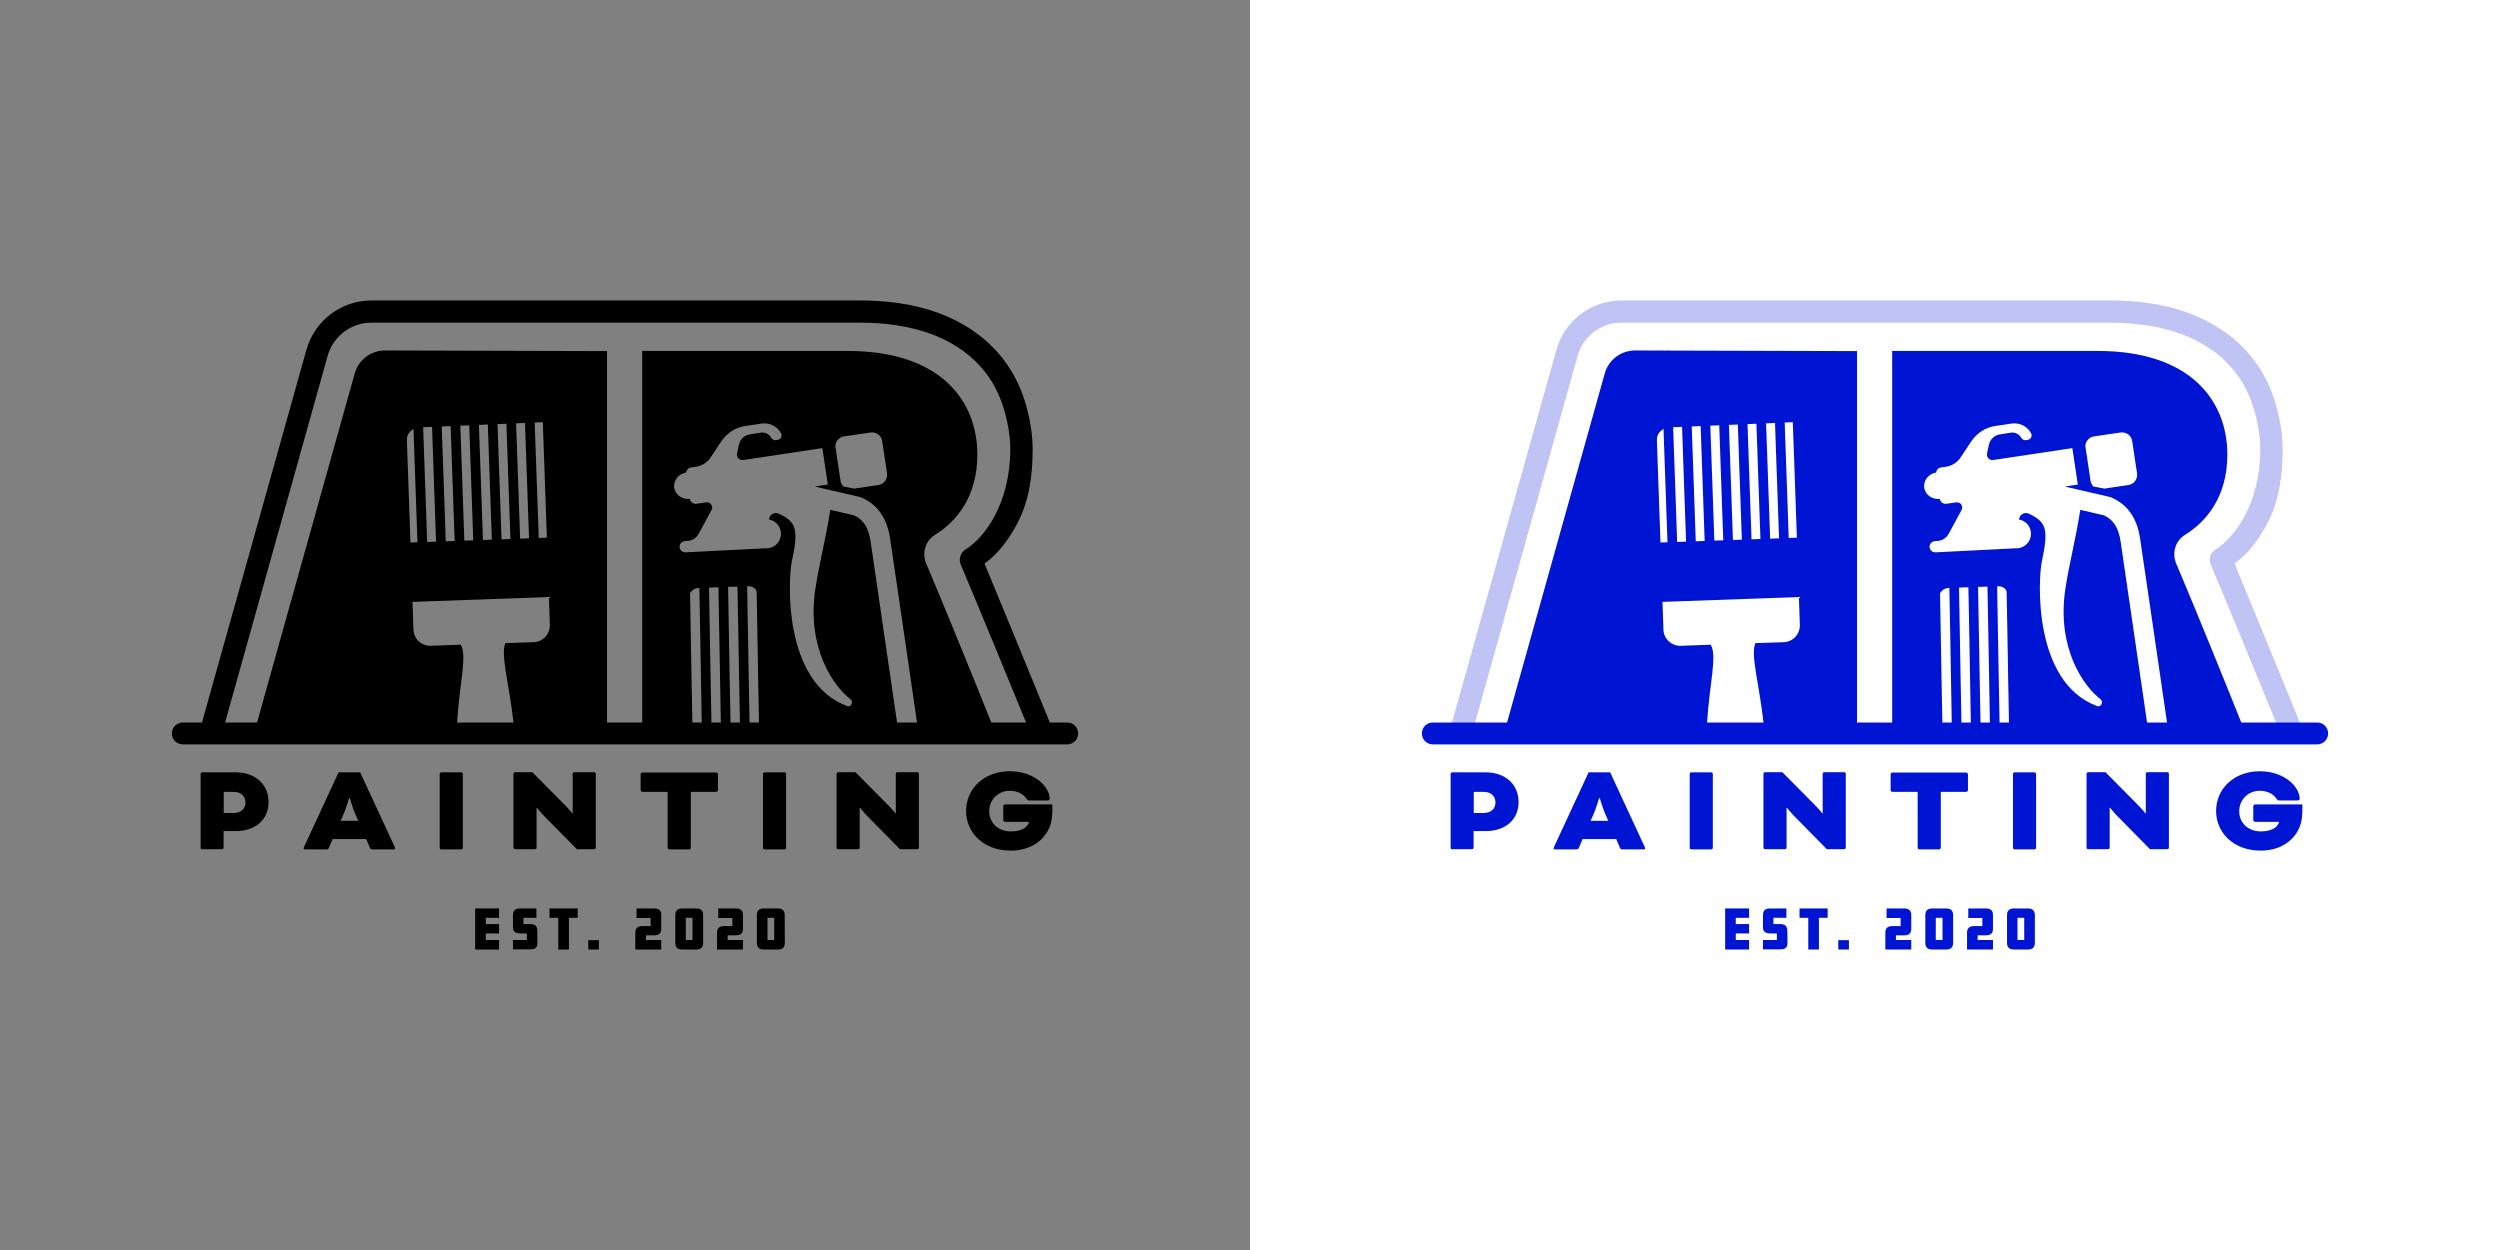 <?xml version="1.0" encoding="utf-8"?>
<!-- Generator: Adobe Illustrator 24.0.1, SVG Export Plug-In . SVG Version: 6.00 Build 0)  -->
<svg version="1.1" id="Layer_1" xmlns="http://www.w3.org/2000/svg" xmlns:xlink="http://www.w3.org/1999/xlink" x="0px" y="0px"
	 viewBox="0 0 1600 800" style="enable-background:new 0 0 1600 800;" xml:space="preserve">
<rect x="0" y="0" width="1600" height="800" fill="#808080" stroke="none"/>
<style type="text/css">
	.st0{fill:#FFFFFF;}
	.st1{fill:none;stroke:#FFFFFF;stroke-width:1.553;stroke-miterlimit:10;}
	.st2{fill:#0014D3;}
	.st3{fill:#BFC4F4;}
	.st4{fill:#0014D3;stroke:#FFFFFF;stroke-width:1.553;stroke-miterlimit:10;}
</style>
<rect x="800" class="st0" width="800" height="800"/>
<g>
	<path d="M294.9,412.6l-19.2,0.7c-5.9,0.2-10.9-4.4-11.1-10.3l-0.6-17.8l87.3-3.1l0.6,17.8c0.2,5.9-4.4,10.9-10.3,11.1l-18.2,0.6
		c-3.1,7.9,2.4,25.6,5.3,51.2h59.8V224.7l-142-0.4c-9.1,0-17.1,6-19.5,14.8l-62.6,223.7h128.1C294.1,437,299.1,420,294.9,412.6z
		 M260.4,281.6c-0.2-4.3,3.5-7.9,8.2-8.1l78.8-3.3l2.6,73.9l-87.3,3.1L260.4,281.6z"/>
	<g>
		<g>
			<path d="M264.4,267.2c0.4,10.7,0.7,21.3,1.1,32c0.6,17.1,1.2,34.2,1.8,51.2c0.1,3.9,0.3,7.8,0.4,11.7c0.1,4,6.4,4,6.2,0
				c-0.4-10.7-0.7-21.3-1.1-32c-0.6-17.1-1.2-34.2-1.8-51.2c-0.1-3.9-0.3-7.8-0.4-11.7C270.5,263.2,264.3,263.2,264.4,267.2
				L264.4,267.2z"/>
		</g>
		<path d="M276.3,266.7c0.4,10.7,0.7,21.3,1.1,32c0.6,17.1,1.2,34.2,1.8,51.2c0.1,3.9,0.3,7.8,0.4,11.7c0.1,4,6.4,4,6.2,0
			c-0.4-10.7-0.7-21.3-1.1-32c-0.6-17.1-1.2-34.2-1.8-51.2c-0.1-3.9-0.3-7.8-0.4-11.7S276.2,262.7,276.3,266.7L276.3,266.7z"/>
		<path d="M288.2,266.3c0.4,10.7,0.7,21.3,1.1,32c0.6,17.1,1.2,34.2,1.8,51.2c0.1,3.9,0.3,7.8,0.4,11.7c0.1,4,6.4,4,6.2,0
			c-0.4-10.7-0.7-21.3-1.1-32c-0.6-17.1-1.2-34.2-1.8-51.2c-0.1-3.9-0.3-7.8-0.4-11.7C294.3,262.3,288.1,262.3,288.2,266.3
			L288.2,266.3z"/>
		<path d="M300.1,265.9c0.4,10.7,0.7,21.3,1.1,32c0.6,17.1,1.2,34.2,1.8,51.2c0.1,3.9,0.3,7.8,0.4,11.7c0.1,4,6.4,4,6.2,0
			c-0.4-10.7-0.7-21.3-1.1-32c-0.6-17.1-1.2-34.2-1.8-51.2c-0.1-3.9-0.3-7.8-0.4-11.7C306.2,261.9,300,261.9,300.1,265.9
			L300.1,265.9z"/>
		<path d="M312,265.5c0.4,10.7,0.7,21.3,1.1,32c0.6,17.1,1.2,34.2,1.8,51.2c0.1,3.9,0.3,7.8,0.4,11.7c0.1,4,6.4,4,6.2,0
			c-0.4-10.7-0.7-21.3-1.1-32c-0.6-17.1-1.2-34.2-1.8-51.2c-0.1-3.9-0.3-7.8-0.4-11.7C318.1,261.5,311.9,261.5,312,265.5L312,265.5z
			"/>
		<path d="M323.9,265.1c0.4,10.7,0.7,21.3,1.1,32c0.6,17.1,1.2,34.2,1.8,51.2c0.1,3.9,0.3,7.8,0.4,11.7c0.1,4,6.4,4,6.2,0
			c-0.4-10.7-0.7-21.3-1.1-32c-0.6-17.1-1.2-34.2-1.8-51.2c-0.1-3.9-0.3-7.8-0.4-11.7C330,261.1,323.8,261.1,323.9,265.1
			L323.9,265.1z"/>
		<g>
			<path d="M335.8,264.6c0.4,10.7,0.7,21.3,1.1,32c0.6,17.1,1.2,34.2,1.8,51.2c0.1,3.9,0.3,7.8,0.4,11.7c0.1,4,6.4,4,6.2,0
				c-0.4-10.7-0.7-21.3-1.1-32c-0.6-17.1-1.2-34.2-1.8-51.2c-0.1-3.9-0.3-7.8-0.4-11.7C341.9,260.7,335.7,260.6,335.8,264.6
				L335.8,264.6z"/>
		</g>
	</g>
	<g>
		<path d="M441.3,408.6l-0.4-25.8c-0.1-3.5,2.7-6.4,6.2-6.5c9.3-0.3,26.1-1,31.9-1.1c3.2-0.1,5.8,2.4,5.9,5.4l1.1,82.3h88.2
			c-5-34.2-15.8-108.1-17-116.3c-1.3-8.9-4.7-14.1-10.7-16.8l-15.1-3.5c-3.1,19.6-7.1,34.2-9.6,50.8c-5.6,37.8,11.7,62.1,22.5,70.4
			c2.1,1.6,0.4,5.3-2.1,4.4c-41.3-15.2-37.8-81.5-35.4-92.7c4.4-20.2,2.6-24.8-6.8-29.7c-0.4-0.2-0.9-0.5-1.4-0.7
			c-2.9-1.4-6.3,0.5-6.4,3.7c4.4,0.8,7.7,4.6,7.6,9.2c0,5.1-4.2,9.3-9.3,9.2c-0.2,0-0.3,0-0.5,0l-51.3,2.6c-2.3,0.1-4.2-2-3.7-4.4
			c0.4-1.6,1.8-2.7,3.4-2.8l1.7-0.1c2.9-0.2,5.6-1.9,7-4.5l8.3-15.3c1.3-2.4-0.7-5.3-3.4-4.9l-6.3,0.9c-2,0.3-3.9-1.1-4.2-3.1l0,0
			c-4.9,0.5-9.3-2.6-10-7.1c-0.7-4.6,2.7-8.9,7.6-9.8c0.2-1.6,1.4-3,3.1-3.2l3.4-0.5c3.7-0.6,7-2.7,9.1-5.8l6.9-10.4
			c3.6-5.4,9.2-9,15.6-9.9l10.1-1.5c5-0.8,10,1.6,12.5,6l0,0c1.1,1.8,0,4.1-2.1,4.4l-1,0.2c-1.2,0.2-2.4-0.4-3-1.4l-0.2-0.3
			c-1.4-2.3-4-3.5-6.6-3.1l-7,1.1c-3.5,0.5-6.2,3.1-7,6.6l-1.2,5.6c-0.5,2.4,1.5,4.6,4,4.2l50.6-7.6l3.5,23.3l-8.3,1.3l29,6.7
			l0.5,0.2c10.5,4.4,16.7,13.1,18.7,26.6c1.3,8.4,12.4,84.8,17.3,118.2h47.7c-11.6-29-29.4-72.9-42-102.6
			c-2.8-6.7-0.4-14.4,5.7-18.2c13.8-8.5,27.1-24.5,27.1-51.3c0-34.6-23.6-66.4-83-66.4H411v238.5h30.7L441.3,408.6z M534.6,285.4
			c0.2-3,2.5-5.7,5.6-6.1l16.9-2.5c3.6-0.5,7,1.9,7.5,5.5l3.1,20.6c0.5,3.6-1.9,7-5.5,7.5l-15.4,2.3l-7.2-1.4c0,0-1.2-1.9-1.5-2.6
			l0,0L534.6,285.4L534.6,285.4z"/>
	</g>
	<g>
		<g>
			<path d="M423,372.3c0.2,10.7,0.4,21.3,0.6,32c0.3,17.1,0.6,34.2,0.9,51.3c0.1,3.9,0.1,7.8,0.2,11.7c0.1,4,6.3,4,6.2,0
				c-0.2-10.7-0.4-21.3-0.6-32c-0.3-17.1-0.6-34.2-0.9-51.3c-0.1-3.9-0.1-7.8-0.2-11.7C429.2,368.3,423,368.3,423,372.3L423,372.3z"
				/>
		</g>
		<path d="M435.3,372.1c0.2,10.7,0.4,21.3,0.6,32c0.3,17.1,0.6,34.2,0.9,51.3c0.1,3.9,0.1,7.8,0.2,11.7c0.1,4,6.3,4,6.2,0
			c-0.2-10.7-0.4-21.3-0.6-32c-0.3-17.1-0.6-34.2-0.9-51.3c-0.1-3.9-0.1-7.8-0.2-11.7C441.4,368.1,435.2,368.1,435.3,372.1
			L435.3,372.1z"/>
		<path d="M447.5,371.9c0.2,10.7,0.4,21.3,0.6,32c0.3,17.1,0.6,34.2,0.9,51.3c0.1,3.9,0.1,7.8,0.2,11.7c0.1,4,6.3,4,6.2,0
			c-0.2-10.7-0.4-21.3-0.6-32c-0.3-17.1-0.6-34.2-0.9-51.3c-0.1-3.9-0.1-7.8-0.2-11.7C453.6,367.9,447.4,367.9,447.5,371.9
			L447.5,371.9z"/>
		<path d="M459.7,371.6c0.2,10.7,0.4,21.3,0.6,32c0.3,17.1,0.6,34.2,0.9,51.3c0.1,3.9,0.1,7.8,0.2,11.7c0.1,4,6.3,4,6.2,0
			c-0.2-10.7-0.4-21.3-0.6-32c-0.3-17.1-0.6-34.2-0.9-51.3c-0.1-3.9-0.1-7.8-0.2-11.7C465.8,367.7,459.6,367.6,459.7,371.6
			L459.7,371.6z"/>
		<path d="M471.9,371.4c0.2,10.7,0.4,21.3,0.6,32c0.3,17.1,0.6,34.2,0.9,51.3c0.1,3.9,0.1,7.8,0.2,11.7c0.1,4,6.3,4,6.2,0
			c-0.2-10.7-0.4-21.3-0.6-32c-0.3-17.1-0.6-34.2-0.9-51.3c-0.1-3.9-0.1-7.8-0.2-11.7C478,367.4,471.8,367.4,471.9,371.4
			L471.9,371.4z"/>
		<path d="M484.1,371.2c0.2,10.7,0.4,21.3,0.6,32c0.3,17.1,0.6,34.2,0.9,51.3c0.1,3.9,0.1,7.8,0.2,11.7c0.1,4,6.3,4,6.2,0
			c-0.2-10.7-0.4-21.3-0.6-32c-0.3-17.1-0.6-34.2-0.9-51.3c-0.1-3.9-0.1-7.8-0.2-11.7C490.3,367.2,484,367.2,484.1,371.2
			L484.1,371.2z"/>
		<g>
			<path d="M496.3,371c0.2,10.7,0.4,21.3,0.6,32c0.3,17.1,0.6,34.2,0.9,51.3c0.1,3.9,0.1,7.8,0.2,11.7c0.1,4,6.3,4,6.2,0
				c-0.2-10.7-0.4-21.3-0.6-32c-0.3-17.1-0.6-34.2-0.9-51.3c-0.1-3.9-0.1-7.8-0.2-11.7C502.5,367,496.3,367,496.3,371L496.3,371z"/>
		</g>
	</g>
	<path d="M143.9,463l65.8-235.3c3.5-12.5,15-21.2,27.9-21.2l0,0h0.1h312.7c15.8,0,30.1,2.1,42.5,6.2c11.7,3.9,21.8,9.7,29.9,17.1
		c7.6,7,13.5,15.5,17.3,25.1c3.6,9,6.5,21.8,6.5,32.2c0,35.5-16.7,57.2-28.7,64.6c-3.2,2-4.5,6.1-3,9.7c10.6,25,32.8,79,42,101.5
		h15.2c-12.4-30.3-33-80.7-42-102.2c9.1-6.5,15.8-16,20.9-25.6c7.8-14.7,9.9-31,9.9-48c0-12.2-3.2-26.8-7.5-37.4
		c-4.7-11.6-11.7-21.8-20.9-30.3c-9.6-8.8-21.4-15.6-35-20.2c-13.8-4.6-29.6-6.9-47-6.9H237.8h-0.1l0,0l0,0
		c-9.4,0-18.6,3.1-26.1,8.8s-13,13.7-15.5,22.8l-67,239.1L143.9,463L143.9,463z"/>
	<g>
		<path d="M129.4,543.6c-0.5,0-1-0.5-1-1v-47.3c0-0.5,0.5-1,1-1H151c12.2,0,20.9,7.6,20.9,19c0,11.7-9,18.6-20.9,18.6h-7.9v10.6
			c0,0.5-0.5,1-1,1h-12.7L129.4,543.6L129.4,543.6z M143.2,506.8v13.5h6.4c4.6,0,7.5-2.7,7.5-6.7s-2.8-6.8-7.5-6.8H143.2z"/>
		<path d="M234.4,537h-21.5l-2.4,5.5c-0.4,0.9-0.7,1.1-1.7,1.1H195c-0.5,0-0.7-0.3-0.7-0.6c0-0.2,0.2-0.6,0.3-1l22.1-47.7h13.8
			l22.1,47.7c0.2,0.3,0.3,0.7,0.3,1c0,0.2-0.2,0.6-0.7,0.6h-13.8c-1,0-1.3-0.2-1.7-1.1L234.4,537z M218,525.3h11.3l-2.2-5
			c-1.3-3-3.2-9.4-3.2-9.4h-0.5c0,0-1.9,6.3-3.2,9.4L218,525.3z"/>
		<path d="M296.2,542.6c0,0.5-0.5,1-1,1h-12.8c-0.5,0-1-0.5-1-1v-47.3c0-0.5,0.5-1,1-1h12.8c0.5,0,1,0.5,1,1V542.6z"/>
		<path d="M348.6,522.6c-2.3-2.3-4.9-5.6-4.9-5.6h-0.3v25.5c0,0.5-0.5,1-1,1h-12.8c-0.5,0-1-0.5-1-1v-47.3c0-0.5,0.5-1,1-1h11.1
			l21.1,21.3c2.4,2.4,4.5,5.1,4.5,5.1h0.2v-25.4c0-0.5,0.5-1,1-1h12.8c0.5,0,1,0.5,1,1v47.3c0,0.5-0.5,1-1,1h-11.1L348.6,522.6z"/>
		<path d="M411.1,506.8c-0.5,0-1.1-0.7-1.1-1.1v-10.2c0-0.5,0.7-1.1,1.1-1.1h47.3c0.5,0,1.1,0.7,1.1,1.1v10.2c0,0.5-0.7,1.1-1.1,1.1
			h-16.3v35.8c0,0.5-0.5,1-1,1h-12.8c-0.5,0-1-0.5-1-1v-35.8H411.1z"/>
		<path d="M503.1,542.6c0,0.5-0.5,1-1,1h-12.8c-0.5,0-1-0.5-1-1v-47.3c0-0.5,0.5-1,1-1h12.8c0.5,0,1,0.5,1,1V542.6z"/>
		<path d="M555.4,522.6c-2.3-2.3-4.9-5.6-4.9-5.6h-0.3v25.5c0,0.5-0.5,1-1,1h-12.8c-0.5,0-1-0.5-1-1v-47.3c0-0.5,0.5-1,1-1h11.1
			l21.1,21.3c2.4,2.4,4.5,5.1,4.5,5.1h0.2v-25.4c0-0.5,0.5-1,1-1h12.8c0.5,0,1,0.5,1,1v47.3c0,0.5-0.5,1-1,1H576L555.4,522.6z"/>
		<path d="M673.4,520.6c0,12.8-10.1,23.8-26.5,23.8c-17.6,0-28.6-11.6-28.6-25.4c0-14.5,11.8-25.4,27.9-25.4
			c16.3,0,25.6,10.3,25.6,17.6c0,0.6-0.4,1.1-1.5,1.1h-11.5c-0.7,0-1.2-0.2-1.7-0.9c-1.9-3-5.6-5.3-10.9-5.3c-7.6,0-13.1,6-13.1,13
			c0,7.7,5.8,13,13.9,13c8,0,10.9-3.5,11.5-5.8V526h-15.3c-0.5,0-1.1-0.7-1.1-1.1v-9c0-0.5,0.7-1.1,1.1-1.1h30.3v5.8L673.4,520.6
			L673.4,520.6z"/>
	</g>
	<path class="st1" d="M351.1,349.8"/>
	<path class="st1" d="M262.3,352.9"/>
	<path d="M683,476.4H117c-3.9,0-7-3.1-7-7s3.1-7,7-7h566c3.9,0,7,3.1,7,7S686.9,476.4,683,476.4z"/>
	<g>
		<path d="M319.4,607.7h-15.3v-26.3h15.3v6h-8.5v4h8.5v6h-8.5v4.2h8.5V607.7z"/>
		<path d="M344,603.5c0,3-1.6,4.1-4.6,4.1h-11.1v-6h8.9v-4.2h-4.3c-3.7,0-4.6-1.8-4.6-4.1v-7.6c0-3.1,1.6-4.3,4.6-4.3h10.4v6H335v4
			h4.3c3.2,0,4.6,1.3,4.6,4.5v7.6H344z"/>
		<path d="M369.7,587.4h-5.6v20.3h-6.8v-20.3h-5.6v-6h18V587.4z"/>
		<path d="M383.3,607.7h-6.8v-6h6.8V607.7z"/>
		<path d="M423.2,607.7h-16.6V597c0-3.1,1.6-4.3,4.6-4.3h5.2v-5.2h-9v-6.1h11.2c3,0,4.6,1.2,4.6,4.2v8.8c0,3.1-1.6,4.2-4.6,4.2h-5.2
			v3h9.8V607.7z"/>
		<path d="M450,603.4c0,3.1-1.6,4.3-4.6,4.3h-8.6c-3,0-4.6-1.2-4.6-4.3v-17.7c0-3.1,1.6-4.3,4.6-4.3h8.6c3,0,4.6,1.2,4.6,4.3V603.4z
			 M443.2,601.6v-14.2h-4.3v14.2H443.2z"/>
		<path d="M475.5,607.7h-16.6V597c0-3.1,1.6-4.3,4.6-4.3h5.2v-5.2h-9v-6.1h11.2c3,0,4.6,1.2,4.6,4.2v8.8c0,3.1-1.6,4.2-4.6,4.2h-5.2
			v3h9.8V607.7z"/>
		<path d="M502.3,603.4c0,3.1-1.6,4.3-4.6,4.3H489c-3,0-4.6-1.2-4.6-4.3v-17.7c0-3.1,1.6-4.3,4.6-4.3h8.6c3,0,4.6,1.2,4.6,4.3
			L502.3,603.4L502.3,603.4z M495.5,601.6v-14.2h-4.3v14.2H495.5z"/>
	</g>
</g>
<g>
	<path class="st2" d="M1094.9,412.6l-19.2,0.7c-5.9,0.2-10.9-4.4-11.1-10.3l-0.6-17.8l87.3-3.1l0.6,17.8c0.2,5.9-4.4,10.9-10.3,11.1
		l-18.2,0.6c-3.1,7.9,2.4,25.6,5.3,51.2h59.8V224.7l-142-0.4c-9.1,0-17.1,6-19.5,14.8l-62.6,223.7h128.1
		C1094.1,437,1099.1,420,1094.9,412.6z M1060.4,281.6c-0.2-4.3,3.5-7.9,8.2-8.1l78.8-3.3l2.6,73.9l-87.3,3.1L1060.4,281.6z"/>
	<g>
		<g>
			<path class="st2" d="M1064.4,267.2c0.4,10.7,0.7,21.3,1.1,32c0.6,17.1,1.2,34.2,1.8,51.2c0.1,3.9,0.3,7.8,0.4,11.7
				c0.1,4,6.4,4,6.2,0c-0.4-10.7-0.7-21.3-1.1-32c-0.6-17.1-1.2-34.2-1.8-51.2c-0.1-3.9-0.3-7.8-0.4-11.7
				C1070.5,263.2,1064.3,263.2,1064.4,267.2L1064.4,267.2z"/>
		</g>
		<path class="st2" d="M1076.3,266.7c0.4,10.7,0.7,21.3,1.1,32c0.6,17.1,1.2,34.2,1.8,51.2c0.1,3.9,0.3,7.8,0.4,11.7
			c0.1,4,6.4,4,6.2,0c-0.4-10.7-0.7-21.3-1.1-32c-0.6-17.1-1.2-34.2-1.8-51.2c-0.1-3.9-0.3-7.8-0.4-11.7S1076.2,262.7,1076.3,266.7
			L1076.3,266.7z"/>
		<path class="st2" d="M1088.2,266.3c0.4,10.7,0.7,21.3,1.1,32c0.6,17.1,1.2,34.2,1.8,51.2c0.1,3.9,0.3,7.8,0.4,11.7
			c0.1,4,6.4,4,6.2,0c-0.4-10.7-0.7-21.3-1.1-32c-0.6-17.1-1.2-34.2-1.8-51.2c-0.1-3.9-0.3-7.8-0.4-11.7
			C1094.3,262.3,1088.1,262.3,1088.2,266.3L1088.2,266.3z"/>
		<path class="st2" d="M1100.1,265.9c0.4,10.7,0.7,21.3,1.1,32c0.6,17.1,1.2,34.2,1.8,51.2c0.1,3.9,0.3,7.8,0.4,11.7
			c0.1,4,6.4,4,6.2,0c-0.4-10.7-0.7-21.3-1.1-32c-0.6-17.1-1.2-34.2-1.8-51.2c-0.1-3.9-0.3-7.8-0.4-11.7
			C1106.2,261.9,1100,261.9,1100.1,265.9L1100.1,265.9z"/>
		<path class="st2" d="M1112,265.5c0.4,10.7,0.7,21.3,1.1,32c0.6,17.1,1.2,34.2,1.8,51.2c0.1,3.9,0.3,7.8,0.4,11.7
			c0.1,4,6.4,4,6.2,0c-0.4-10.7-0.7-21.3-1.1-32c-0.6-17.1-1.2-34.2-1.8-51.2c-0.1-3.9-0.3-7.8-0.4-11.7
			C1118.1,261.5,1111.9,261.5,1112,265.5L1112,265.5z"/>
		<path class="st2" d="M1123.9,265.1c0.4,10.7,0.7,21.3,1.1,32c0.6,17.1,1.2,34.2,1.8,51.2c0.1,3.9,0.3,7.8,0.4,11.7
			c0.1,4,6.4,4,6.2,0c-0.4-10.7-0.7-21.3-1.1-32c-0.6-17.1-1.2-34.2-1.8-51.2c-0.1-3.9-0.3-7.8-0.4-11.7
			C1130,261.1,1123.8,261.1,1123.9,265.1L1123.9,265.1z"/>
		<g>
			<path class="st2" d="M1135.8,264.6c0.4,10.7,0.7,21.3,1.1,32c0.6,17.1,1.2,34.2,1.8,51.2c0.1,3.9,0.3,7.8,0.4,11.7
				c0.1,4,6.4,4,6.2,0c-0.4-10.7-0.7-21.3-1.1-32c-0.6-17.1-1.2-34.2-1.8-51.2c-0.1-3.9-0.3-7.8-0.4-11.7
				C1141.9,260.7,1135.7,260.6,1135.8,264.6L1135.8,264.6z"/>
		</g>
	</g>
	<g>
		<path class="st2" d="M1241.3,408.6l-0.4-25.8c-0.1-3.5,2.7-6.4,6.2-6.5c9.3-0.3,26.1-1,31.9-1.1c3.2-0.1,5.8,2.4,5.9,5.4l1.1,82.3
			h88.2c-5-34.2-15.8-108.1-17-116.3c-1.3-8.9-4.7-14.1-10.7-16.8l-15.1-3.5c-3.1,19.6-7.1,34.2-9.6,50.8
			c-5.6,37.8,11.7,62.1,22.5,70.4c2.1,1.6,0.4,5.3-2.1,4.4c-41.3-15.2-37.8-81.5-35.4-92.7c4.4-20.2,2.6-24.8-6.8-29.7
			c-0.4-0.2-0.9-0.5-1.4-0.7c-2.9-1.4-6.3,0.5-6.4,3.7c4.4,0.8,7.7,4.6,7.6,9.2c0,5.1-4.2,9.3-9.3,9.2c-0.2,0-0.3,0-0.5,0l-51.3,2.6
			c-2.3,0.1-4.2-2-3.7-4.4c0.4-1.6,1.8-2.7,3.4-2.8l1.7-0.1c2.9-0.2,5.6-1.9,7-4.5l8.3-15.3c1.3-2.4-0.7-5.3-3.4-4.9l-6.3,0.9
			c-2,0.3-3.9-1.1-4.2-3.1l0,0c-4.9,0.5-9.3-2.6-10-7.1c-0.7-4.6,2.7-8.9,7.6-9.8c0.2-1.6,1.4-3,3.1-3.2l3.4-0.5
			c3.7-0.6,7-2.7,9.1-5.8l6.9-10.4c3.6-5.4,9.2-9,15.6-9.9l10.1-1.5c5-0.8,10,1.6,12.5,6l0,0c1.1,1.8,0,4.1-2.1,4.4l-1,0.2
			c-1.2,0.2-2.4-0.4-3-1.4l-0.2-0.3c-1.4-2.3-4-3.5-6.6-3.1l-7,1.1c-3.5,0.5-6.2,3.1-7,6.6l-1.2,5.6c-0.5,2.4,1.5,4.6,4,4.2
			l50.6-7.6l3.5,23.3l-8.3,1.3l29,6.7l0.5,0.2c10.5,4.4,16.7,13.1,18.7,26.6c1.3,8.4,12.4,84.8,17.3,118.2h47.7
			c-11.6-29-29.4-72.9-42-102.6c-2.8-6.7-0.4-14.4,5.7-18.2c13.8-8.5,27.1-24.5,27.1-51.3c0-34.6-23.6-66.4-83-66.4H1211v238.5h30.7
			L1241.3,408.6z M1334.6,285.4c0.2-3,2.5-5.7,5.6-6.1l16.9-2.5c3.6-0.5,7,1.9,7.5,5.5l3.1,20.6c0.5,3.6-1.9,7-5.5,7.5l-15.4,2.3
			l-7.2-1.4c0,0-1.2-1.9-1.5-2.6l0,0L1334.6,285.4L1334.6,285.4z"/>
	</g>
	<g>
		<g>
			<path class="st2" d="M1223,372.3c0.2,10.7,0.4,21.3,0.6,32c0.3,17.1,0.6,34.2,0.9,51.3c0.1,3.9,0.1,7.8,0.2,11.7
				c0.1,4,6.3,4,6.2,0c-0.2-10.7-0.4-21.3-0.6-32c-0.3-17.1-0.6-34.2-0.9-51.3c-0.1-3.9-0.1-7.8-0.2-11.7
				C1229.2,368.3,1223,368.3,1223,372.3L1223,372.3z"/>
		</g>
		<path class="st2" d="M1235.3,372.1c0.2,10.7,0.4,21.3,0.6,32c0.3,17.1,0.6,34.2,0.9,51.3c0.1,3.9,0.1,7.8,0.2,11.7
			c0.1,4,6.3,4,6.2,0c-0.2-10.7-0.4-21.3-0.6-32c-0.3-17.1-0.6-34.2-0.9-51.3c-0.1-3.9-0.1-7.8-0.2-11.7
			C1241.4,368.1,1235.2,368.1,1235.3,372.1L1235.3,372.1z"/>
		<path class="st2" d="M1247.5,371.9c0.2,10.7,0.4,21.3,0.6,32c0.3,17.1,0.6,34.2,0.9,51.3c0.1,3.9,0.1,7.8,0.2,11.7
			c0.1,4,6.3,4,6.2,0c-0.2-10.7-0.4-21.3-0.6-32c-0.3-17.1-0.6-34.2-0.9-51.3c-0.1-3.9-0.1-7.8-0.2-11.7
			C1253.6,367.9,1247.4,367.9,1247.5,371.9L1247.5,371.9z"/>
		<path class="st2" d="M1259.7,371.6c0.2,10.7,0.4,21.3,0.6,32c0.3,17.1,0.6,34.2,0.9,51.3c0.1,3.9,0.1,7.8,0.2,11.7
			c0.1,4,6.3,4,6.2,0c-0.2-10.7-0.4-21.3-0.6-32c-0.3-17.1-0.6-34.2-0.9-51.3c-0.1-3.9-0.1-7.8-0.2-11.7
			C1265.8,367.7,1259.6,367.6,1259.7,371.6L1259.7,371.6z"/>
		<path class="st2" d="M1271.9,371.4c0.2,10.7,0.4,21.3,0.6,32c0.3,17.1,0.6,34.2,0.9,51.3c0.1,3.9,0.1,7.8,0.2,11.7
			c0.1,4,6.3,4,6.2,0c-0.2-10.7-0.4-21.3-0.6-32c-0.3-17.1-0.6-34.2-0.9-51.3c-0.1-3.9-0.1-7.8-0.2-11.7
			C1278,367.4,1271.8,367.4,1271.9,371.4L1271.9,371.4z"/>
		<path class="st2" d="M1284.1,371.2c0.2,10.7,0.4,21.3,0.6,32c0.3,17.1,0.6,34.2,0.9,51.3c0.1,3.9,0.1,7.8,0.2,11.7
			c0.1,4,6.3,4,6.2,0c-0.2-10.7-0.4-21.3-0.6-32c-0.3-17.1-0.6-34.2-0.9-51.3c-0.1-3.9-0.1-7.8-0.2-11.7
			C1290.3,367.2,1284,367.2,1284.1,371.2L1284.1,371.2z"/>
		<g>
			<path class="st2" d="M1296.3,371c0.2,10.7,0.4,21.3,0.6,32c0.3,17.1,0.6,34.2,0.9,51.3c0.1,3.9,0.1,7.8,0.2,11.7
				c0.1,4,6.3,4,6.2,0c-0.2-10.7-0.4-21.3-0.6-32c-0.3-17.1-0.6-34.2-0.9-51.3c-0.1-3.9-0.1-7.8-0.2-11.7
				C1302.5,367,1296.3,367,1296.3,371L1296.3,371z"/>
		</g>
	</g>
	<path class="st3" d="M943.9,463l65.8-235.3c3.5-12.5,15-21.2,27.9-21.2l0,0h0.1h312.7c15.8,0,30.1,2.1,42.5,6.2
		c11.7,3.9,21.8,9.7,29.9,17.1c7.6,7,13.5,15.5,17.3,25.1c3.6,9,6.5,21.8,6.5,32.2c0,35.5-16.7,57.2-28.7,64.6c-3.2,2-4.5,6.1-3,9.7
		c10.6,25,32.8,79,42,101.5h15.2c-12.4-30.3-33-80.7-42-102.2c9.1-6.5,15.8-16,20.9-25.6c7.8-14.7,9.9-31,9.9-48
		c0-12.2-3.2-26.8-7.5-37.4c-4.7-11.6-11.7-21.8-20.9-30.3c-9.6-8.8-21.4-15.6-35-20.2c-13.8-4.6-29.6-6.9-47-6.9h-312.7h-0.1l0,0
		l0,0c-9.4,0-18.6,3.1-26.1,8.8s-13,13.7-15.5,22.8l-67,239.1L943.9,463L943.9,463z"/>
	<g>
		<path class="st2" d="M929.4,543.6c-0.5,0-1-0.5-1-1v-47.3c0-0.5,0.5-1,1-1H951c12.2,0,20.9,7.6,20.9,19c0,11.7-9,18.6-20.9,18.6
			h-7.9v10.6c0,0.5-0.5,1-1,1h-12.7L929.4,543.6L929.4,543.6z M943.2,506.8v13.5h6.4c4.6,0,7.5-2.7,7.5-6.7s-2.8-6.8-7.5-6.8H943.2z
			"/>
		<path class="st2" d="M1034.4,537h-21.5l-2.4,5.5c-0.4,0.9-0.7,1.1-1.7,1.1H995c-0.5,0-0.7-0.3-0.7-0.6c0-0.2,0.2-0.6,0.3-1
			l22.1-47.7h13.8l22.1,47.7c0.2,0.3,0.3,0.7,0.3,1c0,0.2-0.2,0.6-0.7,0.6h-13.8c-1,0-1.3-0.2-1.7-1.1L1034.4,537z M1018,525.3h11.3
			l-2.2-5c-1.3-3-3.2-9.4-3.2-9.4h-0.5c0,0-1.9,6.3-3.2,9.4L1018,525.3z"/>
		<path class="st2" d="M1096.2,542.6c0,0.5-0.5,1-1,1h-12.8c-0.5,0-1-0.5-1-1v-47.3c0-0.5,0.5-1,1-1h12.8c0.5,0,1,0.5,1,1V542.6z"/>
		<path class="st2" d="M1148.6,522.6c-2.3-2.3-4.9-5.6-4.9-5.6h-0.3v25.5c0,0.5-0.5,1-1,1h-12.8c-0.5,0-1-0.5-1-1v-47.3
			c0-0.5,0.5-1,1-1h11.1l21.1,21.3c2.4,2.4,4.5,5.1,4.5,5.1h0.2v-25.4c0-0.5,0.5-1,1-1h12.8c0.5,0,1,0.5,1,1v47.3c0,0.5-0.5,1-1,1
			h-11.1L1148.6,522.6z"/>
		<path class="st2" d="M1211.1,506.8c-0.5,0-1.1-0.7-1.1-1.1v-10.2c0-0.5,0.7-1.1,1.1-1.1h47.3c0.5,0,1.1,0.7,1.1,1.1v10.2
			c0,0.5-0.7,1.1-1.1,1.1h-16.3v35.8c0,0.5-0.5,1-1,1h-12.8c-0.5,0-1-0.5-1-1v-35.8H1211.1z"/>
		<path class="st2" d="M1303.1,542.6c0,0.5-0.5,1-1,1h-12.8c-0.5,0-1-0.5-1-1v-47.3c0-0.5,0.5-1,1-1h12.8c0.5,0,1,0.5,1,1V542.6z"/>
		<path class="st2" d="M1355.4,522.6c-2.3-2.3-4.9-5.6-4.9-5.6h-0.3v25.5c0,0.5-0.5,1-1,1h-12.8c-0.5,0-1-0.5-1-1v-47.3
			c0-0.5,0.5-1,1-1h11.1l21.1,21.3c2.4,2.4,4.5,5.1,4.5,5.1h0.2v-25.4c0-0.5,0.5-1,1-1h12.8c0.5,0,1,0.5,1,1v47.3c0,0.5-0.5,1-1,1
			H1376L1355.4,522.6z"/>
		<path class="st2" d="M1473.4,520.6c0,12.8-10.1,23.8-26.5,23.8c-17.6,0-28.6-11.6-28.6-25.4c0-14.5,11.8-25.4,27.9-25.4
			c16.3,0,25.6,10.3,25.6,17.6c0,0.6-0.4,1.1-1.5,1.1h-11.5c-0.7,0-1.2-0.2-1.7-0.9c-1.9-3-5.6-5.3-10.9-5.3c-7.6,0-13.1,6-13.1,13
			c0,7.7,5.8,13,13.9,13c8,0,10.9-3.5,11.5-5.8V526h-15.3c-0.5,0-1.1-0.7-1.1-1.1v-9c0-0.5,0.7-1.1,1.1-1.1h30.3v5.8L1473.4,520.6
			L1473.4,520.6z"/>
	</g>
	<path class="st4" d="M1151.1,349.8"/>
	<path class="st4" d="M1062.3,352.9"/>
	<path class="st2" d="M1483,476.4H917c-3.9,0-7-3.1-7-7s3.1-7,7-7h566c3.9,0,7,3.1,7,7S1486.9,476.4,1483,476.4z"/>
	<g>
		<path class="st2" d="M1119.4,607.7h-15.3v-26.3h15.3v6h-8.5v4h8.5v6h-8.5v4.2h8.5V607.7z"/>
		<path class="st2" d="M1144,603.5c0,3-1.6,4.1-4.6,4.1h-11.1v-6h8.9v-4.2h-4.3c-3.7,0-4.6-1.8-4.6-4.1v-7.6c0-3.1,1.6-4.3,4.6-4.3
			h10.4v6h-8.3v4h4.3c3.2,0,4.6,1.3,4.6,4.5L1144,603.5L1144,603.5z"/>
		<path class="st2" d="M1169.7,587.4h-5.6v20.3h-6.8v-20.3h-5.6v-6h18V587.4z"/>
		<path class="st2" d="M1183.3,607.7h-6.8v-6h6.8V607.7z"/>
		<path class="st2" d="M1223.2,607.7h-16.6V597c0-3.1,1.6-4.3,4.6-4.3h5.2v-5.2h-9v-6.1h11.2c3,0,4.6,1.2,4.6,4.2v8.8
			c0,3.1-1.6,4.2-4.6,4.2h-5.2v3h9.8V607.7z"/>
		<path class="st2" d="M1250,603.4c0,3.1-1.6,4.3-4.6,4.3h-8.6c-3,0-4.6-1.2-4.6-4.3v-17.7c0-3.1,1.6-4.3,4.6-4.3h8.6
			c3,0,4.6,1.2,4.6,4.3V603.4z M1243.2,601.6v-14.2h-4.3v14.2H1243.2z"/>
		<path class="st2" d="M1275.5,607.7h-16.6V597c0-3.1,1.6-4.3,4.6-4.3h5.2v-5.2h-9v-6.1h11.2c3,0,4.6,1.2,4.6,4.2v8.8
			c0,3.1-1.6,4.2-4.6,4.2h-5.2v3h9.8V607.7z"/>
		<path class="st2" d="M1302.3,603.4c0,3.1-1.6,4.3-4.6,4.3h-8.6c-3,0-4.6-1.2-4.6-4.3v-17.7c0-3.1,1.6-4.3,4.6-4.3h8.6
			c3,0,4.6,1.2,4.6,4.3V603.4z M1295.5,601.6v-14.2h-4.3v14.2H1295.5z"/>
	</g>
</g>
</svg>
